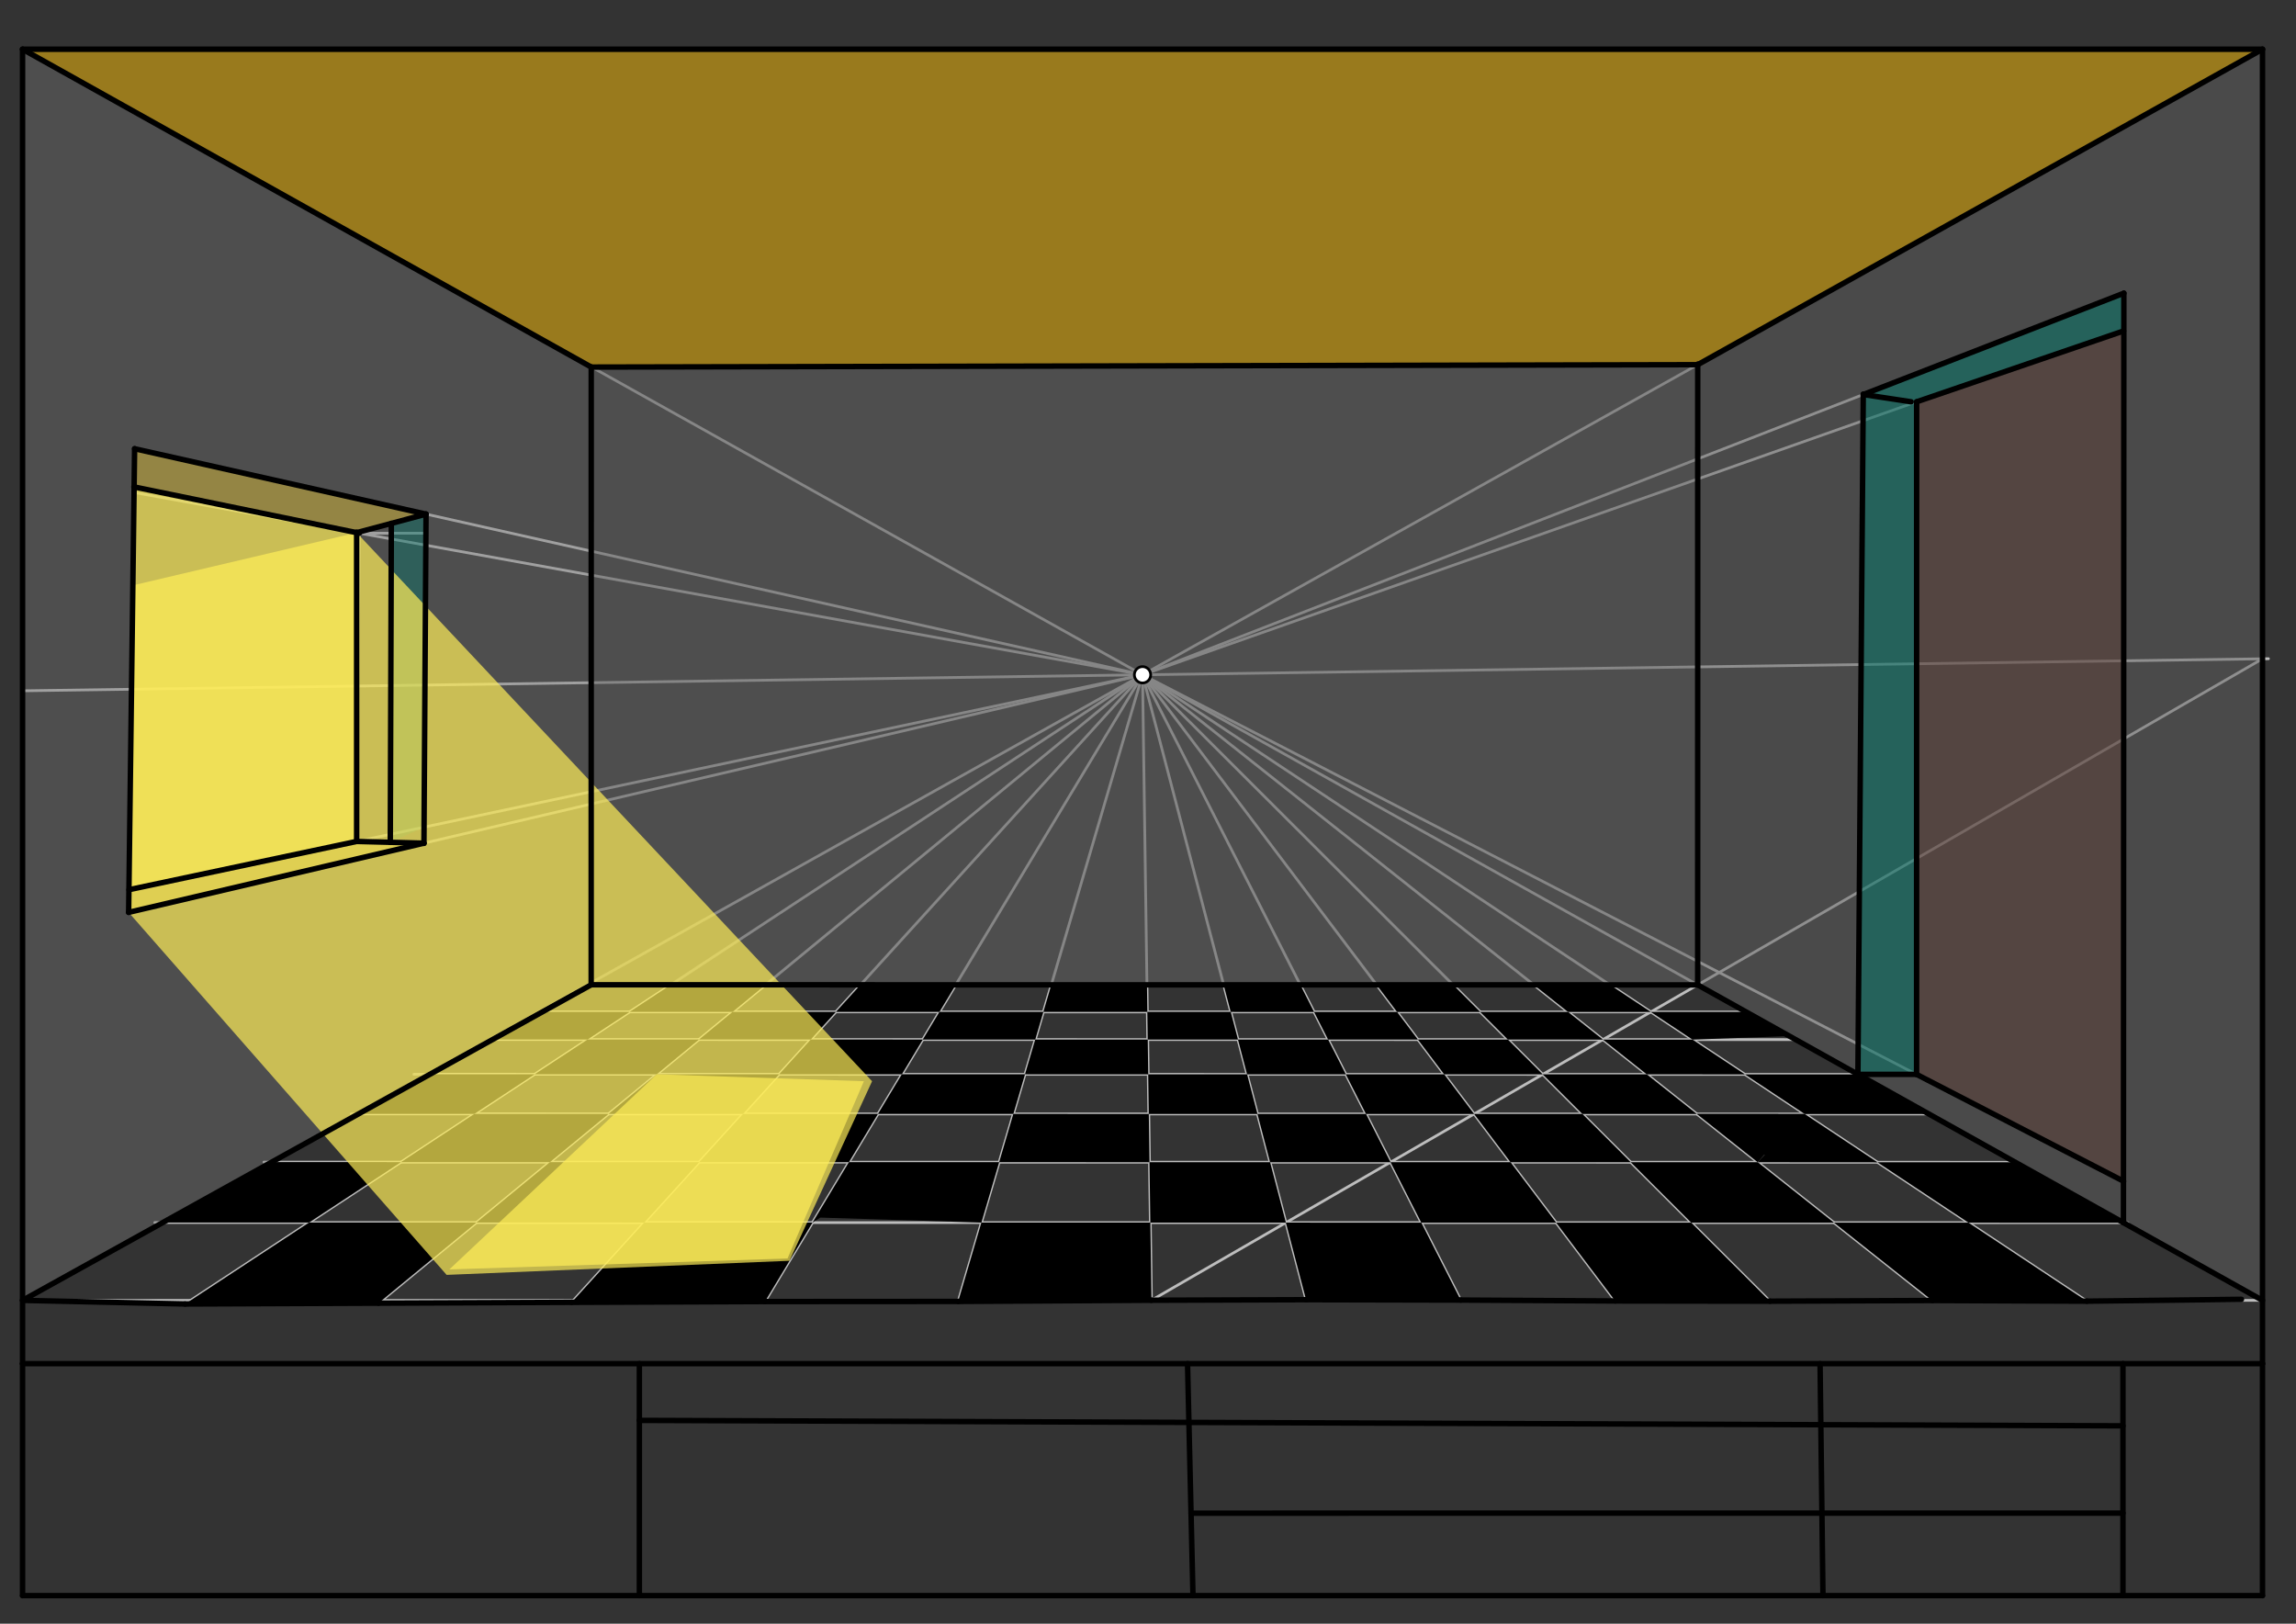 <svg xmlns="http://www.w3.org/2000/svg" class="svg--1it" height="100%" preserveAspectRatio="xMidYMid meet" viewBox="0 0 841.89 595.276" width="100%"><rect x="0" y="0" width="841.89" height="595.276" fill="#333333" stroke="none"/><defs><marker id="marker-arrow" markerHeight="16" markerUnits="userSpaceOnUse" markerWidth="24" orient="auto-start-reverse" refX="24" refY="4" viewBox="0 0 24 8"><path d="M 0 0 L 24 4 L 0 8 z" stroke="inherit"></path></marker></defs><g class="aux-layer--1FB"><g class="element--2qn"><line stroke="#BDBDBD" stroke-dasharray="none" stroke-linecap="round" stroke-width="1" x1="8.271" x2="829.604" y1="476.734" y2="476.734"></line></g><g class="element--2qn"><line stroke="#BDBDBD" stroke-dasharray="none" stroke-linecap="round" stroke-width="1" x1="8.271" x2="829.604" y1="476.734" y2="18.05"></line></g><g class="element--2qn"><line stroke="#BDBDBD" stroke-dasharray="none" stroke-linecap="round" stroke-width="1" x1="829.604" x2="8.271" y1="476.734" y2="18.05"></line></g><g class="element--2qn"><line stroke="#BDBDBD" stroke-dasharray="none" stroke-linecap="round" stroke-width="1" x1="418.937" x2="831.784" y1="247.392" y2="241.496"></line></g><g class="element--2qn"><line stroke="#BDBDBD" stroke-dasharray="none" stroke-linecap="round" stroke-width="1" x1="418.938" x2="8.189" y1="247.392" y2="253.259"></line></g><g class="element--2qn"><line stroke="#BDBDBD" stroke-dasharray="none" stroke-linecap="round" stroke-width="1" x1="418.937" x2="422.212" y1="247.392" y2="476.688"></line></g><g class="element--2qn"><line stroke="#BDBDBD" stroke-dasharray="none" stroke-linecap="round" stroke-width="1" x1="418.937" x2="351.348" y1="247.392" y2="477.128"></line></g><g class="element--2qn"><line stroke="#BDBDBD" stroke-dasharray="none" stroke-linecap="round" stroke-width="1" x1="280.481" x2="418.937" y1="477.173" y2="247.392"></line></g><g class="element--2qn"><line stroke="#BDBDBD" stroke-dasharray="none" stroke-linecap="round" stroke-width="1" x1="209.616" x2="418.937" y1="477.463" y2="247.392"></line></g><g class="element--2qn"><line stroke="#BDBDBD" stroke-dasharray="none" stroke-linecap="round" stroke-width="1" x1="138.75" x2="418.937" y1="477.763" y2="247.392"></line></g><g class="element--2qn"><line stroke="#BDBDBD" stroke-dasharray="none" stroke-linecap="round" stroke-width="1" x1="67.885" x2="418.937" y1="478.063" y2="247.392"></line></g><g class="element--2qn"><line stroke="#BDBDBD" stroke-dasharray="none" stroke-linecap="round" stroke-width="1" x1="478.905" x2="418.937" y1="476.495" y2="247.392"></line></g><g class="element--2qn"><line stroke="#BDBDBD" stroke-dasharray="none" stroke-linecap="round" stroke-width="1" x1="535.598" x2="418.937" y1="476.626" y2="247.392"></line></g><g class="element--2qn"><line stroke="#BDBDBD" stroke-dasharray="none" stroke-linecap="round" stroke-width="1" x1="592.29" x2="418.937" y1="476.954" y2="247.392"></line></g><g class="element--2qn"><line stroke="#BDBDBD" stroke-dasharray="none" stroke-linecap="round" stroke-width="1" x1="648.983" x2="418.937" y1="477.036" y2="247.392"></line></g><g class="element--2qn"><line stroke="#BDBDBD" stroke-dasharray="none" stroke-linecap="round" stroke-width="1" x1="708.51" x2="418.937" y1="476.789" y2="247.392"></line></g><g class="element--2qn"><line stroke="#BDBDBD" stroke-dasharray="none" stroke-linecap="round" stroke-width="1" x1="765.202" x2="418.937" y1="477.032" y2="247.392"></line></g><g class="element--2qn"><line stroke="#BDBDBD" stroke-dasharray="none" stroke-linecap="round" stroke-width="1" x1="422.212" x2="829.604" y1="476.688" y2="241.527"></line></g><g class="element--2qn"><line stroke="#BDBDBD" stroke-dasharray="none" stroke-linecap="round" stroke-width="1" x1="471.507" x2="56.77" y1="448.233" y2="448.197"></line></g><g class="element--2qn"><line stroke="#BDBDBD" stroke-dasharray="none" stroke-linecap="round" stroke-width="1" x1="471.507" x2="780.258" y1="448.233" y2="448.26"></line></g><g class="element--2qn"><line stroke="#BDBDBD" stroke-dasharray="none" stroke-linecap="round" stroke-width="1" x1="509.877" x2="96.771" y1="426.085" y2="426.049"></line></g><g class="element--2qn"><line stroke="#BDBDBD" stroke-dasharray="none" stroke-linecap="round" stroke-width="1" x1="540.519" x2="128.772" y1="408.397" y2="408.361"></line></g><g class="element--2qn"><line stroke="#BDBDBD" stroke-dasharray="none" stroke-linecap="round" stroke-width="1" x1="565.676" x2="151.772" y1="393.875" y2="393.839"></line></g><g class="element--2qn"><line stroke="#BDBDBD" stroke-dasharray="none" stroke-linecap="round" stroke-width="1" x1="587.757" x2="180.771" y1="381.13" y2="381.094"></line></g><g class="element--2qn"><line stroke="#BDBDBD" stroke-dasharray="none" stroke-linecap="round" stroke-width="1" x1="605.313" x2="197.77" y1="370.995" y2="370.96"></line></g><g class="element--2qn"><line stroke="#BDBDBD" stroke-dasharray="none" stroke-linecap="round" stroke-width="1" x1="622.5" x2="216.77" y1="361.074" y2="361.039"></line></g><g class="element--2qn"><line stroke="#BDBDBD" stroke-dasharray="none" stroke-linecap="round" stroke-width="1" x1="509.877" x2="738.812" y1="426.085" y2="426.105"></line></g><g class="element--2qn"><line stroke="#BDBDBD" stroke-dasharray="none" stroke-linecap="round" stroke-width="1" x1="540.519" x2="707.77" y1="408.397" y2="408.411"></line></g><g class="element--2qn"><line stroke="#BDBDBD" stroke-dasharray="none" stroke-linecap="round" stroke-width="1" x1="565.676" x2="681.77" y1="393.875" y2="393.885"></line></g><g class="element--2qn"><line stroke="#BDBDBD" stroke-dasharray="none" stroke-linecap="round" stroke-width="1" x1="587.757" x2="657.77" y1="381.13" y2="381.136"></line></g><g class="element--2qn"><line stroke="#BDBDBD" stroke-dasharray="none" stroke-linecap="round" stroke-width="1" x1="605.313" x2="639.77" y1="370.995" y2="370.998"></line></g><g class="element--2qn"><line stroke="#BDBDBD" stroke-dasharray="none" stroke-linecap="round" stroke-width="1" x1="49.357" x2="418.937" y1="164.516" y2="247.392"></line></g><g class="element--2qn"><line stroke="#BDBDBD" stroke-dasharray="none" stroke-linecap="round" stroke-width="1" x1="47.169" x2="418.937" y1="334.488" y2="247.392"></line></g><g class="element--2qn"><line stroke="#BDBDBD" stroke-dasharray="none" stroke-linecap="round" stroke-width="1" x1="155.451" x2="130.77" y1="309.12" y2="308.483"></line></g><g class="element--2qn"><line stroke="#BDBDBD" stroke-dasharray="none" stroke-linecap="round" stroke-width="1" x1="130.77" x2="131.77" y1="308.483" y2="195.483"></line></g><g class="element--2qn"><line stroke="#BDBDBD" stroke-dasharray="none" stroke-linecap="round" stroke-width="1" x1="131.77" x2="156.175" y1="195.483" y2="195.483"></line></g><g class="element--2qn"><line stroke="#BDBDBD" stroke-dasharray="none" stroke-linecap="round" stroke-width="1" x1="130.77" x2="418.937" y1="308.483" y2="247.392"></line></g><g class="element--2qn"><line stroke="#BDBDBD" stroke-dasharray="none" stroke-linecap="round" stroke-width="1" x1="130.77" x2="47.325" y1="308.483" y2="326.173"></line></g><g class="element--2qn"><line stroke="#BDBDBD" stroke-dasharray="none" stroke-linecap="round" stroke-width="1" x1="418.937" x2="131.77" y1="247.392" y2="195.483"></line></g><g class="element--2qn"><line stroke="#BDBDBD" stroke-dasharray="none" stroke-linecap="round" stroke-width="1" x1="131.77" x2="49.162" y1="195.483" y2="180.551"></line></g><g class="element--2qn"><line stroke="#BDBDBD" stroke-dasharray="none" stroke-linecap="round" stroke-width="1" x1="681.252" x2="702.77" y1="393.885" y2="393.887"></line></g><g class="element--2qn"><line stroke="#BDBDBD" stroke-dasharray="none" stroke-linecap="round" stroke-width="1" x1="418.937" x2="702.77" y1="247.392" y2="393.887"></line></g><g class="element--2qn"><line stroke="#BDBDBD" stroke-dasharray="none" stroke-linecap="round" stroke-width="1" x1="418.937" x2="683.218" y1="247.392" y2="144.635"></line></g><g class="element--2qn"><line stroke="#BDBDBD" stroke-dasharray="none" stroke-linecap="round" stroke-width="1" x1="418.937" x2="702.791" y1="247.392" y2="147.3"></line></g></g><g class="main-layer--3Vd"><g class="element--2qn"><g fill="#000000" opacity="1"><path d="M 245.977 361.042 L 280.708 361.045 L 268.642 370.966 L 230.879 370.963 L 245.977 361.042 Z" stroke="none"></path></g></g><g class="element--2qn"><g fill="#000000" opacity="1"><path d="M 315.532 361.048 L 306.505 370.969 L 344.473 370.973 L 350.452 361.051 L 315.532 361.048 Z" stroke="none"></path></g></g><g class="element--2qn"><g fill="#000000" opacity="1"><path d="M 385.497 361.054 L 382.578 370.976 L 420.703 370.979 L 420.561 361.057 L 385.497 361.054 Z" stroke="none"></path></g></g><g class="element--2qn"><g fill="#000000" opacity="1"><path d="M 448.69 361.059 L 451.287 370.982 L 481.835 370.985 L 476.786 361.062 L 448.69 361.059 Z" stroke="none"></path></g></g><g class="element--2qn"><g fill="#000000" opacity="1"><path d="M 504.776 361.064 L 512.269 370.987 L 542.751 370.99 L 532.811 361.067 L 504.776 361.064 Z" stroke="none"></path></g></g><g class="element--2qn"><g fill="#000000" opacity="1"><path d="M 574.961 370.993 L 605.313 370.995 L 590.35 361.072 L 562.435 361.069 L 574.961 370.993 Z" stroke="none"></path></g></g><g class="element--2qn"><g fill="#000000" opacity="1"><path d="M 215.455 381.097 L 180.771 381.094 L 198.892 370.96 L 230.879 370.963 L 215.455 381.097 Z" stroke="none"></path></g></g><g class="element--2qn"><g fill="#000000" opacity="1"><path d="M 256.315 381.101 L 297.284 381.104 L 306.505 370.969 L 268.642 370.966 L 256.315 381.101 Z" stroke="none"></path></g></g><g class="element--2qn"><g fill="#000000" opacity="1"><path d="M 338.366 381.108 L 379.596 381.111 L 379.596 381.111 L 379.596 381.111 L 382.578 370.976 L 344.473 370.973 L 338.366 381.108 Z" stroke="none"></path></g></g><g class="element--2qn"><g fill="#000000" opacity="1"><path d="M 420.703 370.979 L 451.287 370.982 L 453.94 381.118 L 420.847 381.115 L 420.703 370.979 Z" stroke="none"></path></g></g><g class="element--2qn"><g fill="#000000" opacity="1"><path d="M 486.994 381.121 L 519.924 381.124 L 512.269 370.987 L 481.835 370.985 L 481.835 370.985 L 486.994 381.121 Z" stroke="none"></path></g></g><g class="element--2qn"><g fill="#000000" opacity="1"><path d="M 552.905 381.126 L 542.751 370.99 L 574.961 370.993 L 587.757 381.13 L 552.905 381.126 Z" stroke="none"></path></g></g><g class="element--2qn"><g fill="#000000" opacity="1"><path d="M 620.599 381.132 L 656.084 379.83 L 639.77 370.998 L 605.313 370.995 L 620.599 381.132 Z" stroke="none"></path></g></g><g class="element--2qn"><g fill="#000000" opacity="1"><path d="M 240.813 393.847 L 256.315 381.101 L 215.455 381.097 L 196.058 393.843 L 240.813 393.847 Z" stroke="none"></path></g></g><g class="element--2qn"><g fill="#000000" opacity="1"><path d="M 223.15 408.369 L 240.813 393.847 L 285.687 393.851 L 272.474 408.374 L 223.15 408.369 Z" stroke="none"></path></g></g><g class="element--2qn"><g fill="#000000" opacity="1"><path d="M 173.957 408.365 L 196.058 393.843 L 157.659 393.84 L 131.489 408.361 L 173.957 408.365 Z" stroke="none"></path></g></g><g class="element--2qn"><g fill="#000000" opacity="1"><path d="M 321.934 408.378 L 371.573 408.382 L 375.846 393.859 L 330.685 393.855 L 321.934 408.378 Z" stroke="none"></path></g></g><g class="element--2qn"><g fill="#000000" opacity="1"><path d="M 330.685 393.855 L 285.687 393.851 L 297.284 381.104 L 338.366 381.108 L 330.685 393.855 Z" stroke="none"></path></g></g><g class="element--2qn"><g fill="#000000" opacity="1"><path d="M 379.596 381.111 L 420.847 381.115 L 421.029 393.863 L 375.846 393.859 L 379.596 381.111 Z" stroke="none"></path></g></g><g class="element--2qn"><g fill="#000000" opacity="1"><path d="M 461.079 408.39 L 457.277 393.866 L 421.029 393.863 L 421.237 408.387 L 461.079 408.39 Z" stroke="none"></path></g></g><g class="element--2qn"><g fill="#000000" opacity="1"><path d="M 493.482 393.869 L 457.277 393.866 L 453.94 381.118 L 486.994 381.121 L 493.482 393.869 Z" stroke="none"></path></g></g><g class="element--2qn"><g fill="#000000" opacity="1"><path d="M 493.482 393.869 L 529.551 393.872 L 540.519 408.397 L 500.873 408.393 L 493.482 393.869 Z" stroke="none"></path></g></g><g class="element--2qn"><g fill="#000000" opacity="1"><path d="M 529.551 393.872 L 519.924 381.124 L 552.905 381.126 L 565.676 393.875 L 529.551 393.872 Z" stroke="none"></path></g></g><g class="element--2qn"><g fill="#000000" opacity="1"><path d="M 622.186 408.404 L 603.85 393.879 L 565.676 393.875 L 580.227 408.4 L 622.186 408.404 Z" stroke="none"></path></g></g><g class="element--2qn"><g fill="#000000" opacity="1"><path d="M 603.85 393.879 L 587.757 381.13 L 620.599 381.132 L 639.823 393.882 L 603.85 393.879 Z" stroke="none"></path></g></g><g class="element--2qn"><g fill="#000000" opacity="1"><path d="M 661.725 408.407 L 639.823 393.882 L 681.252 393.885 L 707.263 408.411 L 661.725 408.407 Z" stroke="none"></path></g></g><g class="element--2qn"><g fill="#000000" opacity="1"><path d="M 59.699 448.197 L 113.331 448.202 L 147.038 426.053 L 99.613 426.049 L 59.699 448.197 Z" stroke="none"></path></g></g><g class="element--2qn"><g fill="#000000" opacity="1"><path d="M 147.038 426.053 L 173.957 408.365 L 223.15 408.369 L 201.636 426.058 L 147.038 426.053 Z" stroke="none"></path></g></g><g class="element--2qn"><g fill="#000000" opacity="1"><path d="M 174.698 448.207 L 236.228 448.212 L 256.381 426.063 L 201.636 426.058 L 174.698 448.207 Z" stroke="none"></path></g></g><g class="element--2qn"><g fill="#000000" opacity="1"><path d="M 311.275 426.068 L 256.381 426.063 L 272.474 408.374 L 321.934 408.378 L 311.275 426.068 Z" stroke="none"></path></g></g><g class="element--2qn"><g fill="#000000" opacity="1"><path d="M 297.929 448.218 L 311.275 426.068 L 366.369 426.072 L 359.852 448.223 L 300.77 446.392 Z" stroke="none"></path></g></g><g class="element--2qn"><g fill="#000000" opacity="1"><path d="M 421.49 426.077 L 421.237 408.387 L 371.573 408.382 L 366.369 426.072 L 421.49 426.077 Z" stroke="none"></path></g></g><g class="element--2qn"><g fill="#000000" opacity="1"><path d="M 421.49 426.077 L 421.806 448.228 L 471.507 448.233 L 465.709 426.081 L 421.49 426.077 Z" stroke="none"></path></g></g><g class="element--2qn"><g fill="#000000" opacity="1"><path d="M 465.709 426.081 L 461.079 408.39 L 500.873 408.393 L 509.877 426.085 L 465.709 426.081 Z" stroke="none"></path></g></g><g class="element--2qn"><g fill="#000000" opacity="1"><path d="M 509.877 426.085 L 521.15 448.237 L 570.607 448.241 L 553.879 426.089 L 509.877 426.085 Z" stroke="none"></path></g></g><g class="element--2qn"><g fill="#000000" opacity="1"><path d="M 553.879 426.089 L 597.95 426.092 L 580.227 408.4 L 540.519 408.397 L 553.879 426.089 Z" stroke="none"></path></g></g><g class="element--2qn"><g fill="#000000" opacity="1"><path d="M 597.95 426.092 L 620.142 448.246 L 672.485 448.25 L 644.52 426.096 L 597.95 426.092 Z" stroke="none"></path></g></g><g class="element--2qn"><g fill="#000000" opacity="1"><path d="M 644.52 426.096 L 622.186 408.404 L 661.725 408.407 L 688.404 426.1 L 646.77 423.392 Z" stroke="none"></path></g></g><g class="element--2qn"><g fill="#000000" opacity="1"><path d="M 688.404 426.1 L 721.809 448.255 L 778.616 448.259 L 738.812 426.105 L 688.404 426.1 Z" stroke="none"></path></g></g><g class="element--2qn"><g fill="#000000" opacity="1"><path d="M 644.52 426.096 L 688.404 426.1 L 622.186 408.404 L 661.725 408.407 L 644.52 426.096 Z" stroke="none"></path></g></g><g class="element--2qn"><g fill="#000000" opacity="1"><path d="M 113.331 448.202 L 174.698 448.207 L 138.75 477.763 L 67.885 478.063 L 113.331 448.202 Z" stroke="none"></path></g></g><g class="element--2qn"><g fill="#000000" opacity="1"><path d="M 236.228 448.212 L 297.929 448.218 L 280.481 477.173 L 209.616 477.463 L 236.228 448.212 Z" stroke="none"></path></g></g><g class="element--2qn"><g fill="#000000" opacity="1"><path d="M 351.348 477.128 L 359.852 448.223 L 421.806 448.228 L 422.212 476.688 L 351.348 477.128 Z" stroke="none"></path></g></g><g class="element--2qn"><g fill="#000000" opacity="1"><path d="M 478.905 476.495 L 535.598 476.626 L 521.15 448.237 L 471.507 448.233 L 478.905 476.495 Z" stroke="none"></path></g></g><g class="element--2qn"><g fill="#000000" opacity="1"><path d="M 592.29 476.954 L 648.983 477.036 L 620.142 448.246 L 570.607 448.241 L 592.29 476.954 Z" stroke="none"></path></g></g><g class="element--2qn"><g fill="#000000" opacity="1"><path d="M 708.51 476.789 L 765.202 477.032 L 721.809 448.255 L 672.485 448.25 L 708.51 476.789 Z" stroke="none"></path></g></g><g class="element--2qn"><g fill="#757575" opacity="0.4"><path d="M 8.271 18.05 L 216.79 134.573 L 216.77 361.039 L 8.271 476.734 L 8.271 18.05 Z" stroke="none"></path></g></g><g class="element--2qn"><g fill="#00796B" opacity="0.4"><path d="M 143.495 191.878 L 156.219 188.479 L 155.488 303.243 L 143.11 308.802 L 143.495 191.878 Z" stroke="none"></path></g></g><g class="element--2qn"><g fill="#FDD835" opacity="0.4"><path d="M 155.451 309.12 L 130.77 308.483 L 47.325 326.173 L 47.169 334.488 L 155.451 309.12 Z" stroke="none"></path></g></g><g class="element--2qn"><g fill="#FDD835" opacity="0.4"><path d="M 49.177 178.514 L 49.357 164.516 L 156.219 188.479 L 130.77 195.278 L 49.177 178.514 Z" stroke="none"></path></g></g><g class="element--2qn"><g fill="#616161" opacity="0.6"><path d="M 216.79 134.573 L 216.77 361.039 L 622.5 361.074 L 622.52 133.699 L 216.79 134.573 Z" stroke="none"></path></g></g><g class="element--2qn"><g fill="#616161" opacity="0.5"><path d="M 622.52 133.699 L 829.604 18.05 L 829.558 476.709 L 622.5 361.074 L 622.52 133.699 Z" stroke="none"></path></g></g><g class="element--2qn"><g fill="#00796B" opacity="0.5"><path d="M 683.218 144.635 L 702.791 147.3 L 702.77 393.887 L 681.252 393.885 L 683.218 144.635 Z" stroke="none"></path></g></g><g class="element--2qn"><g fill="#00796B" opacity="0.5"><path d="M 683.218 144.635 L 778.77 107.483 L 778.67 121.334 L 702.791 147.3 L 683.218 144.635 Z" stroke="none"></path></g></g><g class="element--2qn"><g fill="#5D4037" opacity="0.5"><path d="M 702.791 147.3 L 778.67 121.334 L 778.623 433.038 L 702.77 393.887 L 702.791 147.3 Z" stroke="none"></path></g></g><g class="element--2qn"><g fill="#FFC107" opacity="0.5"><path d="M 8.271 18.05 L 829.604 18.05 L 622.52 133.699 L 216.79 134.573 L 8.271 18.05 Z" stroke="none"></path></g></g><g class="element--2qn"><g fill="#FFEE58" opacity="0.7"><path d="M 49.177 178.514 L 130.77 195.278 L 130.77 308.483 L 47.325 326.173 L 49.177 178.514 Z" stroke="none"></path></g></g><g class="element--2qn"><g fill="#FFEE58" opacity="0.7"><path d="M 130.77 195.278 L 48.713 214.599 L 47.169 334.488 L 163.77 467.392 L 289.49 462.223 L 319.77 396.392 L 130.77 195.278 Z" stroke="none"></path></g></g><g class="element--2qn"><g fill="#FFEE58" opacity="0.7"><path d="M 240.813 393.847 L 164.77 465.392 L 288.77 461.392 L 316.77 396.392 L 240.813 393.847 Z" stroke="none"></path></g></g><g class="element--2qn"><line stroke="#000000" stroke-dasharray="none" stroke-linecap="round" stroke-width="2" x1="8.271" x2="829.604" y1="584.979" y2="584.979"></line></g><g class="element--2qn"><line stroke="#000000" stroke-dasharray="none" stroke-linecap="round" stroke-width="2" x1="234.438" x2="234.438" y1="584.979" y2="499.94"></line></g><g class="element--2qn"><line stroke="#000000" stroke-dasharray="none" stroke-linecap="round" stroke-width="2" x1="437.438" x2="435.443" y1="584.979" y2="499.963"></line></g><g class="element--2qn"><line stroke="#000000" stroke-dasharray="none" stroke-linecap="round" stroke-width="2" x1="668.438" x2="667.378" y1="584.979" y2="499.946"></line></g><g class="element--2qn"><line stroke="#000000" stroke-dasharray="none" stroke-linecap="round" stroke-width="2" x1="778.438" x2="778.438" y1="584.979" y2="499.94"></line></g><g class="element--2qn"><line stroke="#000000" stroke-dasharray="none" stroke-linecap="round" stroke-width="2" x1="8.271" x2="8.271" y1="584.979" y2="499.94"></line></g><g class="element--2qn"><line stroke="#000000" stroke-dasharray="none" stroke-linecap="round" stroke-width="2" x1="829.604" x2="829.604" y1="584.979" y2="499.94"></line></g><g class="element--2qn"><line stroke="#000000" stroke-dasharray="none" stroke-linecap="round" stroke-width="2" x1="8.271" x2="829.604" y1="499.94" y2="499.94"></line></g><g class="element--2qn"><line stroke="#000000" stroke-dasharray="none" stroke-linecap="round" stroke-width="2" x1="8.271" x2="8.271" y1="499.94" y2="18.05"></line></g><g class="element--2qn"><line stroke="#000000" stroke-dasharray="none" stroke-linecap="round" stroke-width="2" x1="829.604" x2="829.604" y1="499.94" y2="18.05"></line></g><g class="element--2qn"><line stroke="#000000" stroke-dasharray="none" stroke-linecap="round" stroke-width="2" x1="8.271" x2="829.604" y1="18.05" y2="18.05"></line></g><g class="element--2qn"><line stroke="#000000" stroke-dasharray="none" stroke-linecap="round" stroke-width="2" x1="234.438" x2="778.437" y1="520.734" y2="522.734"></line></g><g class="element--2qn"><line stroke="#000000" stroke-dasharray="none" stroke-linecap="round" stroke-width="2" x1="436.728" x2="778.437" y1="554.751" y2="554.734"></line></g><g class="element--2qn"><line stroke="#000000" stroke-dasharray="none" stroke-linecap="round" stroke-width="2" x1="422.212" x2="351.348" y1="476.688" y2="477.128"></line></g><g class="element--2qn"><line stroke="#000000" stroke-dasharray="none" stroke-linecap="round" stroke-width="2" x1="351.348" x2="280.481" y1="477.128" y2="477.173"></line></g><g class="element--2qn"><line stroke="#000000" stroke-dasharray="none" stroke-linecap="round" stroke-width="2" x1="280.481" x2="209.616" y1="477.173" y2="477.463"></line></g><g class="element--2qn"><line stroke="#000000" stroke-dasharray="none" stroke-linecap="round" stroke-width="2" x1="209.616" x2="138.75" y1="477.463" y2="477.763"></line></g><g class="element--2qn"><line stroke="#000000" stroke-dasharray="none" stroke-linecap="round" stroke-width="2" x1="138.75" x2="67.885" y1="477.763" y2="478.063"></line></g><g class="element--2qn"><line stroke="#000000" stroke-dasharray="none" stroke-linecap="round" stroke-width="2" x1="67.885" x2="8.271" y1="478.063" y2="476.734"></line></g><g class="element--2qn"><line stroke="#000000" stroke-dasharray="none" stroke-linecap="round" stroke-width="2" x1="422.212" x2="478.905" y1="476.688" y2="476.495"></line></g><g class="element--2qn"><line stroke="#000000" stroke-dasharray="none" stroke-linecap="round" stroke-width="2" x1="478.905" x2="535.598" y1="476.495" y2="476.626"></line></g><g class="element--2qn"><line stroke="#000000" stroke-dasharray="none" stroke-linecap="round" stroke-width="2" x1="535.598" x2="592.29" y1="476.626" y2="476.954"></line></g><g class="element--2qn"><line stroke="#000000" stroke-dasharray="none" stroke-linecap="round" stroke-width="2" x1="592.29" x2="648.983" y1="476.954" y2="477.036"></line></g><g class="element--2qn"><line stroke="#000000" stroke-dasharray="none" stroke-linecap="round" stroke-width="2" x1="648.983" x2="708.51" y1="477.036" y2="476.789"></line></g><g class="element--2qn"><line stroke="#000000" stroke-dasharray="none" stroke-linecap="round" stroke-width="2" x1="708.51" x2="765.202" y1="476.789" y2="477.032"></line></g><g class="element--2qn"><line stroke="#000000" stroke-dasharray="none" stroke-linecap="round" stroke-width="2" x1="765.202" x2="821.891" y1="477.032" y2="476.348"></line></g><g class="element--2qn"><line stroke="#000000" stroke-dasharray="none" stroke-linecap="round" stroke-width="2" x1="8.271" x2="216.77" y1="476.734" y2="361.039"></line></g><g class="element--2qn"><line stroke="#000000" stroke-dasharray="none" stroke-linecap="round" stroke-width="2" x1="216.77" x2="622.5" y1="361.039" y2="361.074"></line></g><g class="element--2qn"><line stroke="#000000" stroke-dasharray="none" stroke-linecap="round" stroke-width="2" x1="829.604" x2="622.5" y1="476.734" y2="361.074"></line></g><g class="element--2qn"><line stroke="#000000" stroke-dasharray="none" stroke-linecap="round" stroke-width="2" x1="216.77" x2="216.79" y1="361.039" y2="134.573"></line></g><g class="element--2qn"><line stroke="#000000" stroke-dasharray="none" stroke-linecap="round" stroke-width="2" x1="622.5" x2="622.52" y1="361.074" y2="133.482"></line></g><g class="element--2qn"><line stroke="#000000" stroke-dasharray="none" stroke-linecap="round" stroke-width="2" x1="622.52" x2="829.604" y1="133.699" y2="18.05"></line></g><g class="element--2qn"><line stroke="#000000" stroke-dasharray="none" stroke-linecap="round" stroke-width="2" x1="622.52" x2="216.79" y1="133.699" y2="134.573"></line></g><g class="element--2qn"><line stroke="#000000" stroke-dasharray="none" stroke-linecap="round" stroke-width="2" x1="216.79" x2="8.271" y1="134.573" y2="18.05"></line></g><g class="element--2qn"><line stroke="#000000" stroke-dasharray="none" stroke-linecap="round" stroke-width="2" x1="49.357" x2="47.169" y1="164.516" y2="334.488"></line></g><g class="element--2qn"><line stroke="#000000" stroke-dasharray="none" stroke-linecap="round" stroke-width="2" x1="156.219" x2="155.45" y1="188.479" y2="309.195"></line></g><g class="element--2qn"><line stroke="#000000" stroke-dasharray="none" stroke-linecap="round" stroke-width="2" x1="49.357" x2="156.219" y1="164.516" y2="188.479"></line></g><g class="element--2qn"><line stroke="#000000" stroke-dasharray="none" stroke-linecap="round" stroke-width="2" x1="155.451" x2="47.169" y1="309.12" y2="334.488"></line></g><g class="element--2qn"><line stroke="#000000" stroke-dasharray="none" stroke-linecap="round" stroke-width="2" x1="778.616" x2="778.77" y1="448.259" y2="107.483"></line></g><g class="element--2qn"><line stroke="#000000" stroke-dasharray="none" stroke-linecap="round" stroke-width="2" x1="681.252" x2="683.219" y1="393.885" y2="144.478"></line></g><g class="element--2qn"><line stroke="#000000" stroke-dasharray="none" stroke-linecap="round" stroke-width="2" x1="683.218" x2="778.77" y1="144.635" y2="107.483"></line></g><g class="element--2qn"><line stroke="#000000" stroke-dasharray="none" stroke-linecap="round" stroke-width="2" x1="143.11" x2="155.451" y1="308.802" y2="309.12"></line></g><g class="element--2qn"><line stroke="#000000" stroke-dasharray="none" stroke-linecap="round" stroke-width="2" x1="143.11" x2="130.77" y1="308.802" y2="308.483"></line></g><g class="element--2qn"><line stroke="#000000" stroke-dasharray="none" stroke-linecap="round" stroke-width="2" x1="130.77" x2="47.325" y1="308.483" y2="326.173"></line></g><g class="element--2qn"><line stroke="#000000" stroke-dasharray="none" stroke-linecap="round" stroke-width="2" x1="131.77" x2="49.095" y1="195.483" y2="178.497"></line></g><g class="element--2qn"><line stroke="#000000" stroke-dasharray="none" stroke-linecap="round" stroke-width="2" x1="130.77" x2="130.77" y1="308.483" y2="195.124"></line></g><g class="element--2qn"><line stroke="#000000" stroke-dasharray="none" stroke-linecap="round" stroke-width="2" x1="130.77" x2="156.219" y1="195.278" y2="188.479"></line></g><g class="element--2qn"><line stroke="#000000" stroke-dasharray="none" stroke-linecap="round" stroke-width="2" x1="143.11" x2="143.495" y1="308.802" y2="191.878"></line></g><g class="element--2qn"><line stroke="#000000" stroke-dasharray="none" stroke-linecap="round" stroke-width="2" x1="702.77" x2="778.662" y1="393.887" y2="433.058"></line></g><g class="element--2qn"><line stroke="#000000" stroke-dasharray="none" stroke-linecap="round" stroke-width="2" x1="702.77" x2="681.252" y1="393.887" y2="393.885"></line></g><g class="element--2qn"><line stroke="#000000" stroke-dasharray="none" stroke-linecap="round" stroke-width="2" x1="683.218" x2="700.77" y1="144.635" y2="147.301"></line></g><g class="element--2qn"><line stroke="#000000" stroke-dasharray="none" stroke-linecap="round" stroke-width="2" x1="702.77" x2="702.791" y1="393.887" y2="147.3"></line></g><g class="element--2qn"><line stroke="#000000" stroke-dasharray="none" stroke-linecap="round" stroke-width="2" x1="702.791" x2="778.67" y1="147.3" y2="121.334"></line></g><g class="element--2qn"><circle cx="418.937" cy="247.392" r="3" stroke="#000000" stroke-width="1" fill="#ffffff"></circle>}</g></g><g class="snaps-layer--2PT"></g><g class="temp-layer--rAP"></g></svg>